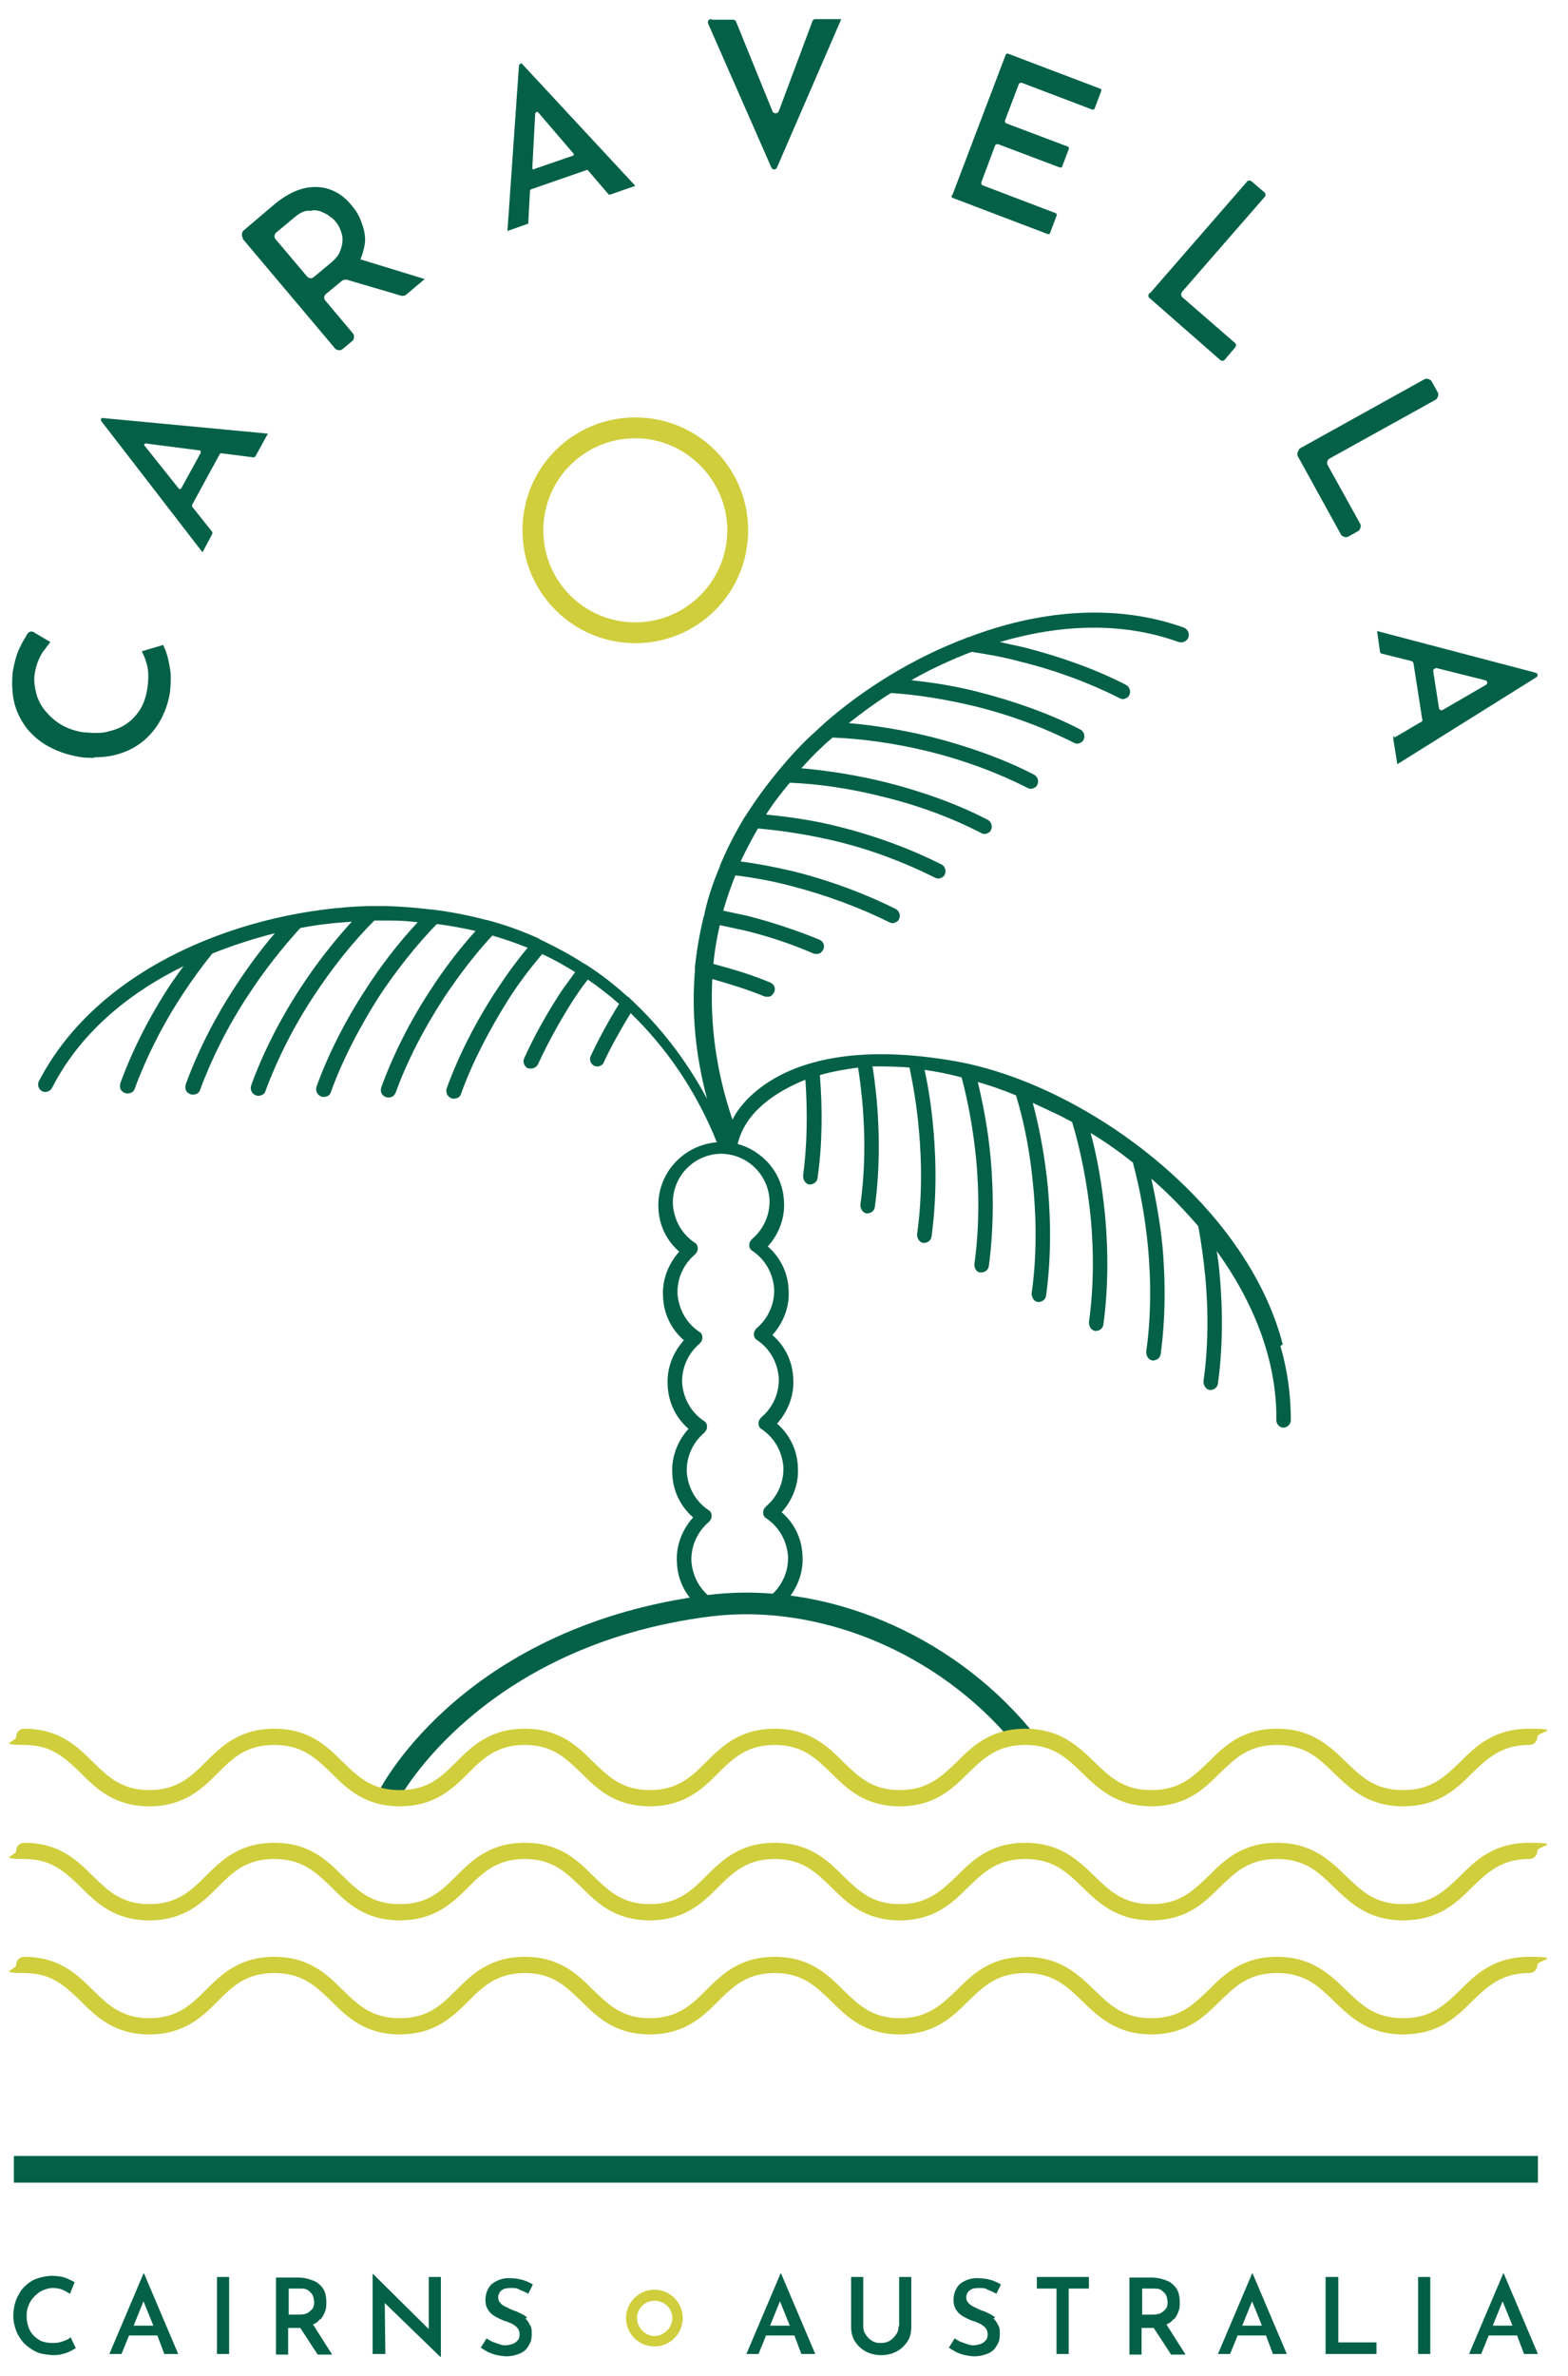 <svg xmlns="http://www.w3.org/2000/svg" id="Layer_1" viewBox="0 0 271 410.4"><defs><style>      .st0 {        fill: #046147;      }      .st1 {        fill: #d0ce3c;      }    </style></defs><path class="st1" d="M109.8,111.1c-10.7,0-19.5-8.7-19.5-19.5s8.7-19.5,19.5-19.5,19.5,8.7,19.5,19.5-8.7,19.5-19.5,19.5ZM109.8,75.7c-8.8,0-15.9,7.1-15.9,15.9s7.1,15.9,15.9,15.9,15.9-7.2,15.9-15.9-7.2-15.9-15.9-15.9Z"></path><path class="st0" d="M123.3,277.4c0,.4-.2.8-.5,1.1l10-.5c-.3-.2-.5-.6-.6-1l-9,.4h0Z"></path><g><path class="st0" d="M16.2,130.9c-.7,0-1.4,0-2.1-.1-2-.3-3.9-.9-5.4-1.7-1.6-.8-2.9-1.9-4-3.2-1-1.3-1.8-2.8-2.2-4.4s-.5-3.5-.3-5.4c.3-1.8.7-3.3,1.4-4.6.3-.7.7-1.2,1-1.8.6-1.1,1.4-.4,1.4-.4l2.7,1.6c-.4.5-.8,1.1-1.3,1.7-.7,1.1-1.2,2.4-1.4,3.8-.2,1.2,0,2.3.3,3.5.3,1.1.9,2.2,1.7,3.1.8.9,1.7,1.7,2.8,2.3,1.1.6,2.3,1,3.7,1.2.6,0,1.2.1,1.8.1s1.5,0,2.2-.2c1.3-.3,2.4-.7,3.4-1.4,1-.7,1.8-1.6,2.4-2.6.6-1,1-2.3,1.2-3.7.2-1.6.2-3-.2-4.2-.2-.8-.5-1.4-.8-2l3.7-1.1c.1.3.3.6.5,1.2.3.8.5,1.8.7,3,.2,1.2.1,2.4,0,3.8-.3,2.1-1,3.9-1.9,5.4-.9,1.5-2.1,2.8-3.4,3.7-1.4,1-2.9,1.6-4.6,2-1,.2-2,.3-3.1.3Z"></path><path class="st0" d="M17.5,72.6c-.1-.2,0-.4.2-.4l28.6,2.7-2.2,4c0,0-.2.1-.3.1l-5.5-.7c-.1,0-.2,0-.3.1l-4.8,8.8c0,0,0,.2,0,.3l3.5,4.4c0,0,0,.2,0,.3l-1.7,3.2-17.6-22.8ZM31.3,84.4l3.4-6.2c0-.2,0-.4-.2-.4l-9.3-1.2c-.2,0-.4.2-.2.4l5.9,7.4c.1.1.3.1.4,0Z"></path><path class="st0" d="M42,41.1c-.3-.3-.2-.9,0-1.2l5.3-4.5c1.3-1.1,2.6-1.9,3.8-2.4,1.2-.5,2.3-.7,3.4-.7,1.3,0,2.4.3,3.4.8,1,.5,2,1.3,2.8,2.3.7.8,1.3,1.7,1.7,2.8.4,1,.7,2.1.7,3.2,0,.8-.2,1.6-.5,2.6l-.3.8,11.1,3.4-3.2,2.7c-.2.2-.5.2-.8.2l-9.5-2.8c-.3,0-.5,0-.8.2l-2.8,2.3c-.3.3-.4.8,0,1.2l4.7,5.6c.3.3.2.9,0,1.2l-1.8,1.5c-.3.3-.9.2-1.2,0l-16.1-19.1ZM53.9,36.4c-.3,0-.6,0-.8,0-.8.1-1.6.6-2.4,1.3l-3,2.5c-.3.3-.4.8,0,1.2l5.4,6.4c.3.3.8.4,1.2,0l3-2.5c.7-.6,1.3-1.3,1.5-2,.3-.7.4-1.4.4-2,0-.6-.2-1.2-.4-1.7-.2-.5-.5-1-.8-1.3-.2-.3-.5-.6-1-.9-.4-.4-1-.6-1.6-.9-.4-.1-.8-.2-1.3-.2Z"></path><path class="st0" d="M89.8,11.2c0-.2.3-.3.4-.2l19.6,21.1-4.3,1.5c0,0-.2,0-.3,0l-3.6-4.2c0,0-.2-.1-.3,0l-9.5,3.3c0,0-.2.1-.2.2l-.3,5.6c0,.1,0,.2-.2.2l-3.4,1.2,2-28.7ZM92.3,29.2l6.7-2.3c.2,0,.2-.3.1-.4l-6.1-7.1c-.2-.2-.4,0-.5.2l-.5,9.4c0,.2.2.3.3.3Z"></path><path class="st0" d="M123,3.4h3.7c.2,0,.4.1.5.3l6.3,15.5c.2.5.9.5,1.1,0l5.8-15.5c0-.2.3-.4.5-.4h4.5s-11.1,25.6-11.1,25.6c-.2.5-.8.5-1,0l-10.9-24.8c-.2-.4.1-.8.5-.8Z"></path><path class="st0" d="M164.6,33.7l9.2-24.2c0-.2.3-.3.5-.2l15.8,6c.2,0,.3.3.2.5l-1.1,2.9c0,.2-.3.3-.5.2l-12.1-4.6c-.2,0-.4,0-.5.2l-2.4,6.3c0,.2,0,.4.2.5l10.6,4c.2,0,.3.3.2.5l-1.1,2.9c0,.2-.3.3-.5.2l-10.6-4c-.2,0-.4,0-.5.2l-2.4,6.4c0,.2,0,.4.2.5l12.6,4.8c.2,0,.3.3.2.5l-1.1,2.9c0,.2-.3.3-.5.2l-16.3-6.2c-.2,0-.3-.3-.2-.5Z"></path><path class="st0" d="M198.8,50.6l16.7-19.2c.2-.3.6-.3.9,0l2.1,1.8c.3.2.3.6,0,.9l-14.2,16.3c-.2.3-.2.6,0,.9l9.1,7.9c.3.2.3.6,0,.9l-1.7,2c-.2.3-.6.3-.9,0l-12.1-10.6c-.3-.2-.3-.6,0-.9Z"></path><path class="st0" d="M224.4,77.6l21.8-12.1c.4-.2.9,0,1.2.3l1.1,2c.2.4,0,.9-.3,1.2l-18.4,10.2c-.4.2-.6.8-.3,1.2l5.6,10.1c.2.4,0,.9-.3,1.2l-1.8,1c-.4.2-.9,0-1.2-.3l-7.5-13.6c-.2-.4,0-.9.3-1.2Z"></path><path class="st0" d="M241,127.4l4.6-2.7c.2,0,.3-.3.2-.5l-1.5-9.6c0-.2-.2-.3-.3-.4l-5.2-1.3c-.2,0-.3-.2-.3-.4l-.5-3.5,27.4,7.2c.4.1.5.6.1.8l-24,15-.7-4.4c0-.2,0-.4.2-.5ZM249.4,122.6l7.4-4.3c.4-.2.3-.7-.1-.8l-8.4-2.1c-.3,0-.6.2-.6.5l1,6.4c0,.3.4.5.7.3Z"></path></g><path class="st0" d="M68.9,310.9l-3.3-1.7c.6-1.2,15.1-28.4,56.8-33.7,20-2.5,41.8,6.6,55.6,23.1l-2.9,2.4c-13-15.6-33.5-24.1-52.3-21.8-39.6,5-53.8,31.4-53.9,31.7Z"></path><path class="st1" d="M242.5,351.4c-6,0-9.1-3-11.9-5.7-2.7-2.6-5-4.9-9.9-4.9s-7.2,2.3-9.9,4.9c-2.7,2.7-5.8,5.7-11.8,5.7s-9.1-3-11.9-5.7c-2.7-2.6-5-4.9-9.9-4.9s-7.2,2.3-9.9,4.9c-2.7,2.7-5.8,5.7-11.8,5.7s-9.1-3-11.8-5.7c-2.7-2.6-5-4.9-9.8-4.9s-7.2,2.3-9.8,4.9c-2.7,2.7-5.8,5.7-11.8,5.7s-9.1-3-11.8-5.7c-2.7-2.6-5-4.9-9.8-4.9s-7.2,2.3-9.8,4.9c-2.7,2.7-5.8,5.7-11.8,5.7s-9.1-3-11.8-5.7c-2.7-2.6-5-4.9-9.9-4.9s-7.2,2.3-9.8,4.9c-2.7,2.7-5.8,5.7-11.8,5.7s-9.1-3-11.8-5.7c-2.7-2.6-5-4.9-9.8-4.9s-1.4-.6-1.4-1.4.6-1.4,1.4-1.4c6,0,9.1,3,11.8,5.7,2.7,2.6,5,4.9,9.8,4.9s7.2-2.3,9.8-4.9c2.7-2.7,5.8-5.7,11.8-5.7s9.1,3,11.8,5.7c2.7,2.6,5,4.9,9.9,4.9s7.2-2.3,9.8-4.9c2.7-2.7,5.8-5.7,11.8-5.7s9.1,3,11.8,5.7c2.7,2.6,5,4.9,9.8,4.9s7.2-2.3,9.8-4.9c2.7-2.7,5.8-5.7,11.8-5.7s9.1,3,11.8,5.7c2.7,2.6,5,4.9,9.8,4.9s7.2-2.3,9.9-4.9c2.7-2.7,5.8-5.7,11.8-5.7s9.1,3,11.9,5.7c2.7,2.6,5,4.9,9.9,4.9s7.2-2.3,9.9-4.9c2.7-2.7,5.8-5.7,11.8-5.7s9.1,3,11.9,5.7c2.7,2.6,5,4.9,9.9,4.9s7.2-2.3,9.9-4.9c2.7-2.7,5.8-5.7,11.9-5.7s1.4.6,1.4,1.4-.6,1.4-1.4,1.4c-4.8,0-7.2,2.3-9.9,4.9-2.7,2.7-5.8,5.7-11.9,5.7Z"></path><path class="st1" d="M242.5,331.7c-6,0-9.1-3-11.9-5.7-2.7-2.6-5-4.9-9.9-4.9s-7.2,2.3-9.9,4.9c-2.7,2.7-5.8,5.7-11.8,5.7s-9.1-3-11.9-5.7c-2.7-2.6-5-4.9-9.9-4.9s-7.2,2.3-9.9,4.9c-2.7,2.7-5.8,5.7-11.8,5.7s-9.1-3-11.8-5.7c-2.7-2.6-5-4.9-9.8-4.9s-7.2,2.3-9.8,4.9c-2.7,2.7-5.8,5.7-11.8,5.7s-9.1-3-11.8-5.7c-2.7-2.6-5-4.9-9.8-4.9s-7.2,2.3-9.8,4.9c-2.7,2.7-5.8,5.7-11.8,5.7s-9.1-3-11.8-5.7c-2.7-2.6-5-4.9-9.9-4.9s-7.2,2.3-9.8,4.9c-2.7,2.7-5.8,5.7-11.8,5.7s-9.1-3-11.8-5.7c-2.7-2.6-5-4.9-9.8-4.9s-1.4-.6-1.4-1.4.6-1.4,1.4-1.4c6,0,9.1,3,11.8,5.7,2.7,2.6,5,4.9,9.8,4.9s7.2-2.3,9.8-4.9c2.7-2.7,5.8-5.7,11.8-5.7s9.1,3,11.8,5.7c2.7,2.6,5,4.9,9.9,4.9s7.2-2.3,9.8-4.9c2.7-2.7,5.8-5.7,11.8-5.7s9.1,3,11.8,5.7c2.7,2.6,5,4.9,9.8,4.9s7.2-2.3,9.8-4.9c2.7-2.7,5.8-5.7,11.8-5.7s9.1,3,11.8,5.7c2.7,2.6,5,4.9,9.8,4.9s7.2-2.3,9.9-4.9c2.7-2.7,5.8-5.7,11.8-5.7s9.1,3,11.9,5.7c2.7,2.6,5,4.9,9.9,4.9s7.2-2.3,9.9-4.9c2.7-2.7,5.8-5.7,11.8-5.7s9.1,3,11.9,5.7c2.7,2.6,5,4.9,9.9,4.9s7.2-2.3,9.9-4.9c2.7-2.7,5.8-5.7,11.9-5.7s1.4.6,1.4,1.4-.6,1.4-1.4,1.4c-4.8,0-7.2,2.3-9.9,4.9-2.7,2.7-5.8,5.7-11.9,5.7Z"></path><path class="st1" d="M242.5,312c-6,0-9.1-3-11.9-5.7-2.7-2.6-5-4.9-9.9-4.9s-7.2,2.3-9.9,4.9c-2.7,2.7-5.8,5.7-11.8,5.7s-9.1-3-11.9-5.7c-2.7-2.6-5-4.9-9.9-4.9s-7.2,2.3-9.9,4.9c-2.7,2.7-5.8,5.7-11.8,5.7s-9.1-3-11.8-5.7c-2.7-2.6-5-4.9-9.8-4.9s-7.2,2.3-9.8,4.9c-2.7,2.7-5.8,5.7-11.8,5.7s-9.1-3-11.8-5.7c-2.7-2.6-5-4.9-9.8-4.9s-7.2,2.3-9.8,4.9c-2.7,2.7-5.8,5.7-11.8,5.7s-9.1-3-11.8-5.7c-2.7-2.6-5-4.9-9.9-4.9s-7.2,2.3-9.8,4.9c-2.7,2.7-5.8,5.7-11.8,5.7s-9.1-3-11.8-5.7c-2.7-2.6-5-4.9-9.8-4.9s-1.4-.6-1.4-1.4.6-1.4,1.4-1.4c6,0,9.1,3,11.8,5.7,2.7,2.6,5,4.9,9.8,4.9s7.2-2.3,9.8-4.9c2.7-2.7,5.8-5.7,11.8-5.7s9.1,3,11.8,5.7c2.7,2.6,5,4.9,9.9,4.9s7.2-2.3,9.8-4.9c2.7-2.7,5.8-5.7,11.8-5.7s9.1,3,11.8,5.7c2.7,2.6,5,4.9,9.8,4.9s7.2-2.3,9.8-4.9c2.7-2.7,5.8-5.7,11.8-5.7s9.1,3,11.8,5.7c2.7,2.6,5,4.9,9.8,4.9s7.2-2.3,9.9-4.9c2.7-2.7,5.8-5.7,11.8-5.7s9.1,3,11.9,5.7c2.7,2.6,5,4.9,9.9,4.9s7.2-2.3,9.9-4.9c2.7-2.7,5.8-5.7,11.8-5.7s9.1,3,11.9,5.7c2.7,2.6,5,4.9,9.9,4.9s7.2-2.3,9.9-4.9c2.7-2.7,5.8-5.7,11.9-5.7s1.4.6,1.4,1.4-.6,1.4-1.4,1.4c-4.8,0-7.2,2.3-9.9,4.9-2.7,2.7-5.8,5.7-11.9,5.7Z"></path><g><path class="st0" d="M10.9,404.4c-.5.2-1.1.3-1.8.3s-1.3-.1-1.9-.3c-.5-.2-1-.6-1.4-1-.4-.4-.7-.9-.9-1.5-.2-.6-.3-1.2-.3-1.9s.1-1.3.4-1.9c.2-.6.6-1.1,1-1.5.4-.4.9-.8,1.4-1,.5-.2,1.1-.4,1.7-.4s1.2.1,1.7.3c.5.2.9.5,1.3.7l.8-2c-.5-.3-1-.5-1.7-.8-.7-.2-1.4-.3-2.2-.3s-1.9.2-2.7.5c-.8.3-1.5.8-2.1,1.4-.6.6-1,1.3-1.4,2.2-.3.8-.5,1.8-.5,2.8s.2,1.8.5,2.6c.3.8.8,1.5,1.3,2.1.6.6,1.3,1.1,2.1,1.5.8.4,1.8.5,2.8.6.6,0,1.2,0,1.8-.2.5-.1,1-.3,1.4-.5.4-.2.7-.4.9-.5l-.9-1.9c-.3.3-.7.5-1.3.7Z"></path><path class="st0" d="M24.8,392.7l-5.9,13.9h2.1l1.3-3.2h4.9l1.2,3.2h2.4l-5.9-13.9h-.1ZM23.1,401.7l1.7-4.2,1.7,4.2h-3.4Z"></path><rect class="st0" x="37.5" y="393.3" width="2.1" height="13.3"></rect><path class="st0" d="M55.4,400.6c.4-.4.6-.9.8-1.4.2-.5.2-1,.2-1.6s-.1-1.3-.3-1.8c-.2-.5-.6-1-1-1.3-.4-.4-1-.6-1.6-.8-.6-.2-1.3-.3-2-.3h-3.8v13.3h2.1v-4.6h1.9c0,0,.1,0,.2,0l3,4.6h2.5l-3.3-5.2c.5-.2.9-.5,1.2-.9ZM49.9,395.3h2c.5,0,.8,0,1.2.2.3.2.5.4.7.6.2.2.3.5.4.8,0,.3.1.5.1.7s0,.5-.1.7c0,.3-.2.5-.4.7-.2.2-.4.4-.8.6-.3.1-.7.2-1.2.2h-1.9v-4.6Z"></path><polygon class="st0" points="74.1 402.3 64.5 392.8 64.4 392.8 64.4 406.6 66.6 406.6 66.5 397.8 76.1 407.1 76.2 407.1 76.2 393.3 74.1 393.3 74.1 402.3"></polygon><path class="st0" d="M91.1,400.3c-.3-.3-.7-.5-1.1-.7-.4-.2-.8-.4-1.2-.5-.5-.2-.9-.4-1.3-.6-.4-.2-.8-.4-1-.7-.3-.3-.4-.6-.4-1s.2-.9.6-1.2c.4-.3.9-.4,1.6-.4s1,0,1.5.3c.5.2,1,.4,1.5.7l.8-1.6c-.5-.3-1.1-.6-1.8-.8-.7-.2-1.5-.3-2.4-.3-.8,0-1.5.2-2.1.5-.6.3-1.1.7-1.4,1.3-.3.5-.5,1.2-.5,1.9s.1,1.1.3,1.5c.2.4.5.8.9,1.1.4.3.8.5,1.2.7.4.2.9.4,1.3.5.4.2.8.3,1.1.5.3.2.6.4.8.7.2.3.3.6.3,1s-.1.9-.4,1.1c-.2.3-.6.5-.9.6-.4.1-.8.2-1.1.2s-.7,0-1.1-.2c-.4-.1-.8-.3-1.2-.4-.4-.2-.7-.4-1-.6l-1,1.6c.4.3.8.5,1.3.8.5.2,1,.4,1.5.5s1.1.2,1.6.2c.9,0,1.7-.2,2.4-.5s1.2-.8,1.5-1.4c.4-.6.5-1.2.5-1.9s0-1.2-.3-1.6c-.2-.4-.4-.8-.8-1.1Z"></path><path class="st0" d="M134.9,392.7l-5.9,13.9h2.1l1.3-3.2h4.9l1.2,3.2h2.4l-5.9-13.9h-.1ZM133.1,401.7l1.7-4.2,1.7,4.2h-3.4Z"></path><path class="st0" d="M155.3,401.8c0,.5-.1,1-.4,1.4-.3.4-.6.8-1.1,1.1-.5.3-1,.4-1.6.4s-1.1-.1-1.5-.4c-.5-.3-.8-.6-1.1-1.1-.3-.4-.4-.9-.4-1.4v-8.5h-2.1v8.6c0,1,.2,1.8.7,2.6.5.7,1.1,1.3,1.9,1.7.8.4,1.6.6,2.6.6s1.8-.2,2.6-.6c.8-.4,1.4-1,1.9-1.7.5-.7.7-1.6.7-2.6v-8.6h-2.1v8.5Z"></path><path class="st0" d="M172,400.3c-.3-.3-.7-.5-1.1-.7-.4-.2-.8-.4-1.2-.5-.5-.2-.9-.4-1.3-.6-.4-.2-.8-.4-1-.7-.3-.3-.4-.6-.4-1s.2-.9.6-1.2c.4-.3.9-.4,1.6-.4s1,0,1.5.3c.5.2,1,.4,1.5.7l.8-1.6c-.5-.3-1.1-.6-1.8-.8-.7-.2-1.5-.3-2.4-.3-.8,0-1.5.2-2.1.5-.6.3-1.1.7-1.4,1.3-.3.5-.5,1.2-.5,1.9s.1,1.1.3,1.5c.2.4.5.8.9,1.1.4.3.8.5,1.2.7.4.2.9.4,1.3.5.4.2.8.3,1.1.5.3.2.6.4.8.7.2.3.3.6.3,1s-.1.9-.4,1.1c-.2.3-.6.5-.9.6-.4.1-.8.2-1.1.2s-.7,0-1.1-.2c-.4-.1-.8-.3-1.2-.4-.4-.2-.7-.4-1-.6l-1,1.6c.4.3.8.5,1.3.8.5.2,1,.4,1.5.5s1.1.2,1.6.2c.9,0,1.7-.2,2.4-.5s1.2-.8,1.5-1.4c.4-.6.5-1.2.5-1.9s0-1.2-.3-1.6c-.2-.4-.4-.8-.8-1.1Z"></path><polygon class="st0" points="179.2 395.3 182.6 395.3 182.6 406.6 184.7 406.6 184.7 395.3 188.2 395.3 188.2 393.3 179.2 393.3 179.2 395.3"></polygon><path class="st0" d="M202.9,400.6c.4-.4.6-.9.8-1.4.2-.5.2-1,.2-1.6s-.1-1.3-.3-1.8c-.2-.5-.6-1-1-1.3-.4-.4-1-.6-1.6-.8-.6-.2-1.3-.3-2-.3h-3.8v13.3h2.1v-4.6h1.9c0,0,.1,0,.2,0l3,4.6h2.5l-3.3-5.2c.5-.2.9-.5,1.2-.9ZM197.4,395.3h2c.5,0,.8,0,1.2.2.3.2.5.4.7.6.2.2.3.5.4.8,0,.3.1.5.1.7s0,.5-.1.7c0,.3-.2.5-.4.7-.2.2-.4.4-.8.6-.3.1-.7.2-1.2.2h-1.9v-4.6Z"></path><path class="st0" d="M216.4,392.7l-5.9,13.9h2.1l1.3-3.2h4.9l1.2,3.2h2.4l-5.9-13.9h-.1ZM214.7,401.7l1.7-4.2,1.7,4.2h-3.4Z"></path><polygon class="st0" points="231.3 393.3 229.1 393.3 229.1 406.6 237.9 406.6 237.9 404.6 231.3 404.6 231.3 393.3"></polygon><rect class="st0" x="245.1" y="393.3" width="2.1" height="13.3"></rect><path class="st0" d="M263.4,406.6h2.4l-5.9-13.9h-.1l-5.9,13.9h2.1l1.3-3.2h4.9l1.2,3.2ZM258,401.7l1.7-4.2,1.7,4.2h-3.4Z"></path></g><rect class="st0" x="2.4" y="372.4" width="263.4" height="4.6"></rect><path class="st1" d="M113.1,405.3c-2.7,0-4.9-2.2-4.9-4.9s2.2-4.9,4.9-4.9,4.9,2.2,4.9,4.9-2.2,4.9-4.9,4.9ZM113.1,397.4c-1.7,0-3,1.4-3,3s1.4,3.1,3,3.1,3.1-1.4,3.1-3.1-1.4-3-3.1-3Z"></path><path class="st0" d="M221.7,232.2c-6.4-24.6-34.4-45-56.6-48.9-31.9-5.6-38.5,10.1-38.5,10.1-2.8-8.2-3.9-16.4-3.5-24.3,3.1.9,6.1,1.8,9,3,.3.1.7.1,1,0,.3-.1.5-.4.7-.7.3-.7,0-1.4-.7-1.7-3.1-1.3-6.4-2.3-9.8-3.2.2-2.3.6-4.5,1.1-6.7,1.4.3,2.8.6,4.2.9,4.2,1,8.3,2.4,12,4,.3.1.7.1,1,0,.3-.1.5-.4.7-.7.3-.7,0-1.4-.7-1.7-3.9-1.6-8.1-3-12.4-4.1-1.4-.3-2.8-.6-4.2-.9.6-2.1,1.3-4.1,2.1-6.1,3.2.4,6.5,1,9.5,1.8,6.2,1.6,12.1,3.8,17.1,6.3.4.2.8.2,1.1,0,.3-.1.5-.3.6-.6.3-.6,0-1.4-.6-1.7-5.2-2.6-11.3-4.9-17.7-6.5-3-.7-6-1.3-9.1-1.7.9-1.9,1.9-3.8,3-5.7,4.4.4,8.9,1.1,13.5,2.2,6.2,1.5,11.9,3.7,17.1,6.3.4.2.8.2,1.1,0,.3-.1.5-.3.6-.6.3-.6,0-1.4-.6-1.7-5.4-2.7-11.3-4.9-17.7-6.5-4.3-1.1-8.5-1.7-12.6-2.1,1.2-1.9,2.6-3.7,4.1-5.5,5,.2,10.5,1,16,2.4,6.2,1.5,12.1,3.7,17.1,6.3.4.2.8.2,1.1,0,.3-.1.5-.3.6-.6.3-.6,0-1.4-.6-1.7-5.2-2.7-11.3-4.9-17.7-6.5-4.9-1.2-9.9-2-14.5-2.4,1.1-1.2,2.2-2.4,3.5-3.6.6-.6,1.3-1.2,1.9-1.7,5.2.2,10.9,1,16.6,2.4,6.1,1.5,12,3.7,17.1,6.3.4.2.8.2,1.1,0,.3-.1.5-.3.6-.6.3-.6,0-1.4-.6-1.7-5.2-2.7-11.4-4.9-17.7-6.5-4.9-1.2-9.7-2-14.3-2.4,2.3-1.8,4.7-3.6,7.3-5.2,4.6.3,9.5,1.1,14.5,2.3,6.1,1.5,12,3.7,17.1,6.3.4.2.8.2,1.1,0,.3-.1.5-.3.6-.6.3-.6,0-1.4-.6-1.7-5.2-2.7-11.4-4.9-17.7-6.5-3.9-1-7.7-1.6-11.5-2,3.3-1.9,6.8-3.5,10.4-4.9,2.7.4,5.6.9,8.5,1.7,6.1,1.5,12,3.7,17.1,6.3.4.2.8.2,1.1,0,.3-.1.5-.3.6-.6.3-.6,0-1.4-.6-1.7-5.2-2.7-11.4-4.9-17.7-6.5-1.4-.3-2.7-.6-4.1-.9,10.2-3,21-3.6,30.9,0,.7.2,1.4-.1,1.7-.8.2-.7-.1-1.4-.8-1.7-12-4.3-25.3-2.9-37.3,1.7-.1,0-.2,0-.3.1-9.3,3.5-17.9,8.9-24.6,14.8,0,0-.1.1-.2.2-.8.7-1.5,1.4-2.3,2.1-1.9,1.8-3.5,3.6-5.1,5.5-.1.2-.3.3-.4.5-2,2.4-3.8,4.9-5.4,7.4-.1.2-.3.4-.4.6-1.5,2.5-2.8,5-3.9,7.6-.2.4-.3.7-.3.8-1.1,2.6-2,5.2-2.6,7.9,0,.2-.1.5-.2.8-.7,2.9-1.2,5.8-1.5,8.7,0,0,0,.3,0,.6-.6,7.2.1,14.6,2.1,22.1-3.6-6.7-8.1-12.5-13.3-17.3-.1-.2-.5-.4-.5-.4-2.2-2-4.5-3.8-7-5.4-.2-.1-.5-.3-.7-.4-2.3-1.5-4.8-2.8-7.3-4,0,0-.2-.1-.3-.2-2.9-1.3-5.9-2.4-9-3.2,0,0,0,0-.1,0-3-.8-6.1-1.4-9.3-1.8,0,0-.1,0-.2,0-2.5-.3-5-.5-7.6-.6-1,0-2.1,0-3.1,0,0,0,0,0-.1,0-20.8.6-46.5,10-57,30.3-.3.6,0,1.4.6,1.7.6.3,1.4,0,1.7-.6,4.8-9.4,13.1-16.3,22.7-21-.8,1.1-1.6,2.2-2.4,3.4-3.6,5.5-6.5,11.3-8.5,16.8-.2.7,0,1.4.8,1.7.3.1.6.1.9,0,.4-.1.7-.4.8-.8,2-5.4,4.8-11,8.3-16.3,1.7-2.6,3.4-4.9,5.1-7,3.5-1.4,7.2-2.6,10.8-3.5-2.4,2.8-4.7,5.9-6.9,9.3-3.6,5.5-6.5,11.3-8.5,16.8-.2.7,0,1.4.8,1.7.3.1.6.1.9,0,.4-.1.7-.4.8-.8,2-5.4,4.8-11,8.3-16.3,2.8-4.3,5.9-8.2,9-11.6,3-.6,6-.9,8.9-1.1-3.1,3.4-6.1,7.2-8.9,11.5-3.6,5.5-6.5,11.3-8.5,16.8-.2.7.1,1.4.8,1.7.3.1.6.1.9,0,.4-.1.7-.4.8-.8,2-5.4,4.8-11,8.3-16.3,3.2-4.9,6.8-9.4,10.5-13.1.9,0,1.7,0,2.6,0,1.7,0,3.3.1,4.9.3-3.2,3.4-6.3,7.4-9,11.6-3.6,5.5-6.5,11.3-8.5,16.8-.2.7.1,1.4.8,1.7.3.1.6.1.9,0,.4-.1.7-.4.8-.8,1.9-5.3,4.8-10.9,8.2-16.3,3.1-4.7,6.6-9.1,10.1-12.7,2.3.3,4.5.7,6.7,1.2-2.8,3.1-5.4,6.5-7.8,10.2-3.6,5.5-6.4,11.1-8.5,16.8-.2.7,0,1.4.8,1.7.3.1.6.1.9,0,.4-.1.6-.4.8-.8,2-5.5,4.8-10.9,8.3-16.3,2.6-3.9,5.4-7.6,8.4-10.8,2.1.6,4.1,1.3,6.1,2.1-2,2.4-3.8,4.9-5.5,7.5-3.6,5.5-6.5,11.3-8.5,16.8-.2.7.1,1.4.8,1.7.3.1.6.1.9,0,.4-.1.7-.4.8-.8,1.9-5.3,4.8-10.9,8.2-16.3,1.7-2.7,3.7-5.3,5.8-7.8,2,.9,3.9,2,5.7,3.1-.8,1.2-1.7,2.3-2.5,3.5-2.4,3.7-4.6,7.6-6.3,11.4-.3.6,0,1.4.6,1.7.3.1.7.1,1,0,.3-.1.6-.3.8-.7,1.7-3.7,3.8-7.5,6.1-11.1.8-1.2,1.6-2.4,2.5-3.5,1.9,1.3,3.7,2.7,5.4,4.2-1.8,2.9-3.5,6-4.9,9-.3.6,0,1.4.6,1.7.3.1.7.2,1,0,.3-.1.6-.3.7-.7,1.3-2.8,2.9-5.6,4.6-8.4,6.2,6,11.3,13.4,14.9,22.3-5.9.5-10.4,5.5-10.1,11.4.1,2.9,1.4,5.6,3.6,7.5-1.9,2.1-3,4.9-2.8,7.8.1,2.9,1.4,5.6,3.6,7.5-1.9,2.1-3,4.9-2.8,7.8.1,2.9,1.4,5.6,3.6,7.5-1.9,2.1-3,4.9-2.8,7.8.1,2.9,1.4,5.6,3.6,7.5-1.9,2.1-3,4.9-2.8,7.8.1,2.9,1.4,5.6,3.6,7.5l3.2-.2c0-.4-.2-.8-.6-1-2.2-1.5-3.5-3.9-3.7-6.5-.1-2.6,1-5.1,3-6.8.3-.3.5-.6.5-1.1,0-.4-.2-.8-.6-1-2.2-1.5-3.5-3.9-3.7-6.5-.1-2.6,1-5.1,3-6.8.3-.3.5-.6.5-1.1,0-.4-.2-.8-.6-1-2.2-1.5-3.5-3.9-3.7-6.5-.1-2.6,1-5.1,3-6.8.3-.3.5-.6.5-1.1,0-.4-.2-.8-.6-1-2.2-1.5-3.5-3.9-3.7-6.5-.1-2.6,1-5.1,3-6.8.3-.3.5-.6.5-1.1,0-.4-.2-.8-.6-1-2.2-1.5-3.5-3.9-3.7-6.5-.2-4.6,3.3-8.5,7.9-8.8,4.6-.2,8.5,3.3,8.8,7.9.1,2.6-1,5.1-3,6.8-.3.3-.5.6-.5,1.1,0,.4.2.8.6,1,2.2,1.5,3.5,3.9,3.7,6.5.1,2.6-1,5.1-3,6.8-.3.3-.5.6-.5,1.1,0,.4.2.8.6,1,2.2,1.5,3.5,3.9,3.7,6.5.1,2.6-1,5.1-3,6.8-.3.3-.5.6-.5,1.1,0,.4.2.8.6,1,2.2,1.5,3.5,3.9,3.7,6.5.1,2.6-1,5.1-3,6.8-.3.3-.5.6-.5,1.1,0,.4.2.8.6,1,2.2,1.5,3.5,3.9,3.7,6.5.1,2.6-1,5.1-3,6.8-.3.3-.5.6-.5,1.1l3.2-.2c1.9-2.1,3-4.9,2.8-7.8-.1-2.9-1.4-5.6-3.6-7.5,1.9-2.1,3-4.9,2.8-7.8-.1-2.9-1.4-5.6-3.6-7.5,1.9-2.1,3-4.9,2.8-7.8-.1-2.9-1.4-5.6-3.6-7.5,1.9-2.1,3-4.9,2.8-7.8-.1-2.9-1.4-5.6-3.6-7.5,1.9-2.1,3-4.9,2.8-7.8-.2-4.8-3.6-8.7-8-9.9,1.3-5.6,6.7-9.1,11.7-11.1.4,5.7.3,11.4-.4,16.6,0,.7.4,1.4,1.1,1.5,0,0,0,0,0,0,.7,0,1.3-.4,1.4-1.1.8-5.5.9-11.7.4-17.8,2.1-.6,4.3-1,6.6-1.3.3,1.8.5,3.6.7,5.5.6,6.3.5,12.6-.3,18.2,0,.7.4,1.4,1.1,1.5,0,0,0,0,0,0,.7,0,1.3-.4,1.4-1.1.8-5.8.9-12.3.3-18.8-.2-1.9-.4-3.7-.7-5.5,2.1,0,4.2,0,6.4.2.7,3.4,1.3,7,1.6,10.6.6,6.3.5,12.6-.3,18.2,0,.7.4,1.4,1.1,1.5,0,0,0,0,0,0,.7,0,1.3-.4,1.4-1.1.8-5.8.9-12.3.3-18.8-.3-3.4-.8-6.8-1.5-10,2.1.3,4.2.7,6.4,1.3,1.2,4.5,2,9.1,2.5,14,.6,6.3.5,12.6-.3,18.3,0,.7.4,1.4,1.1,1.4,0,0,0,0,0,0,.7,0,1.3-.4,1.4-1.1.8-5.9.9-12.4.3-18.8-.4-4.5-1.2-8.8-2.2-13,2.2.6,4.4,1.4,6.6,2.3,1.5,4.9,2.5,10.3,3,16,.6,6.3.5,12.6-.3,18.2,0,.7.4,1.4,1.1,1.5,0,0,0,0,0,0,.7,0,1.3-.4,1.4-1.1.8-5.8.9-12.3.3-18.8-.5-5.1-1.4-10-2.6-14.5,1.5.7,3,1.4,4.5,2.1.8.4,1.5.8,2.3,1.2,1.5,5,2.6,10.6,3.2,16.4.6,6.3.5,12.6-.3,18.2,0,.7.4,1.4,1.1,1.5,0,0,0,0,0,0,.7,0,1.3-.4,1.4-1.1.8-5.8.9-12.3.3-18.8-.5-5.1-1.3-9.9-2.5-14.3,2.5,1.5,4.9,3.2,7.3,5.1,1.2,4.5,2.1,9.3,2.6,14.5.6,6.3.5,12.6-.3,18.2,0,.7.4,1.4,1.1,1.5,0,0,0,0,0,0,.7,0,1.3-.4,1.4-1.1.8-5.8.9-12.3.3-18.8-.4-4-1.1-7.8-1.9-11.5,2.9,2.5,5.6,5.3,8.1,8.2.5,2.7.9,5.6,1.2,8.6.6,6.3.5,12.6-.3,18.2,0,.7.4,1.4,1.1,1.5,0,0,0,0,0,0,.7,0,1.3-.4,1.4-1.1.8-5.8.9-12.3.3-18.8-.1-1.4-.3-2.8-.5-4.1,6.2,8.6,10.4,18.6,10.3,29.2,0,.7.5,1.2,1.1,1.3,0,0,0,0,.1,0,.7,0,1.3-.6,1.3-1.3,0-4.4-.6-8.7-1.8-12.8Z"></path></svg>
